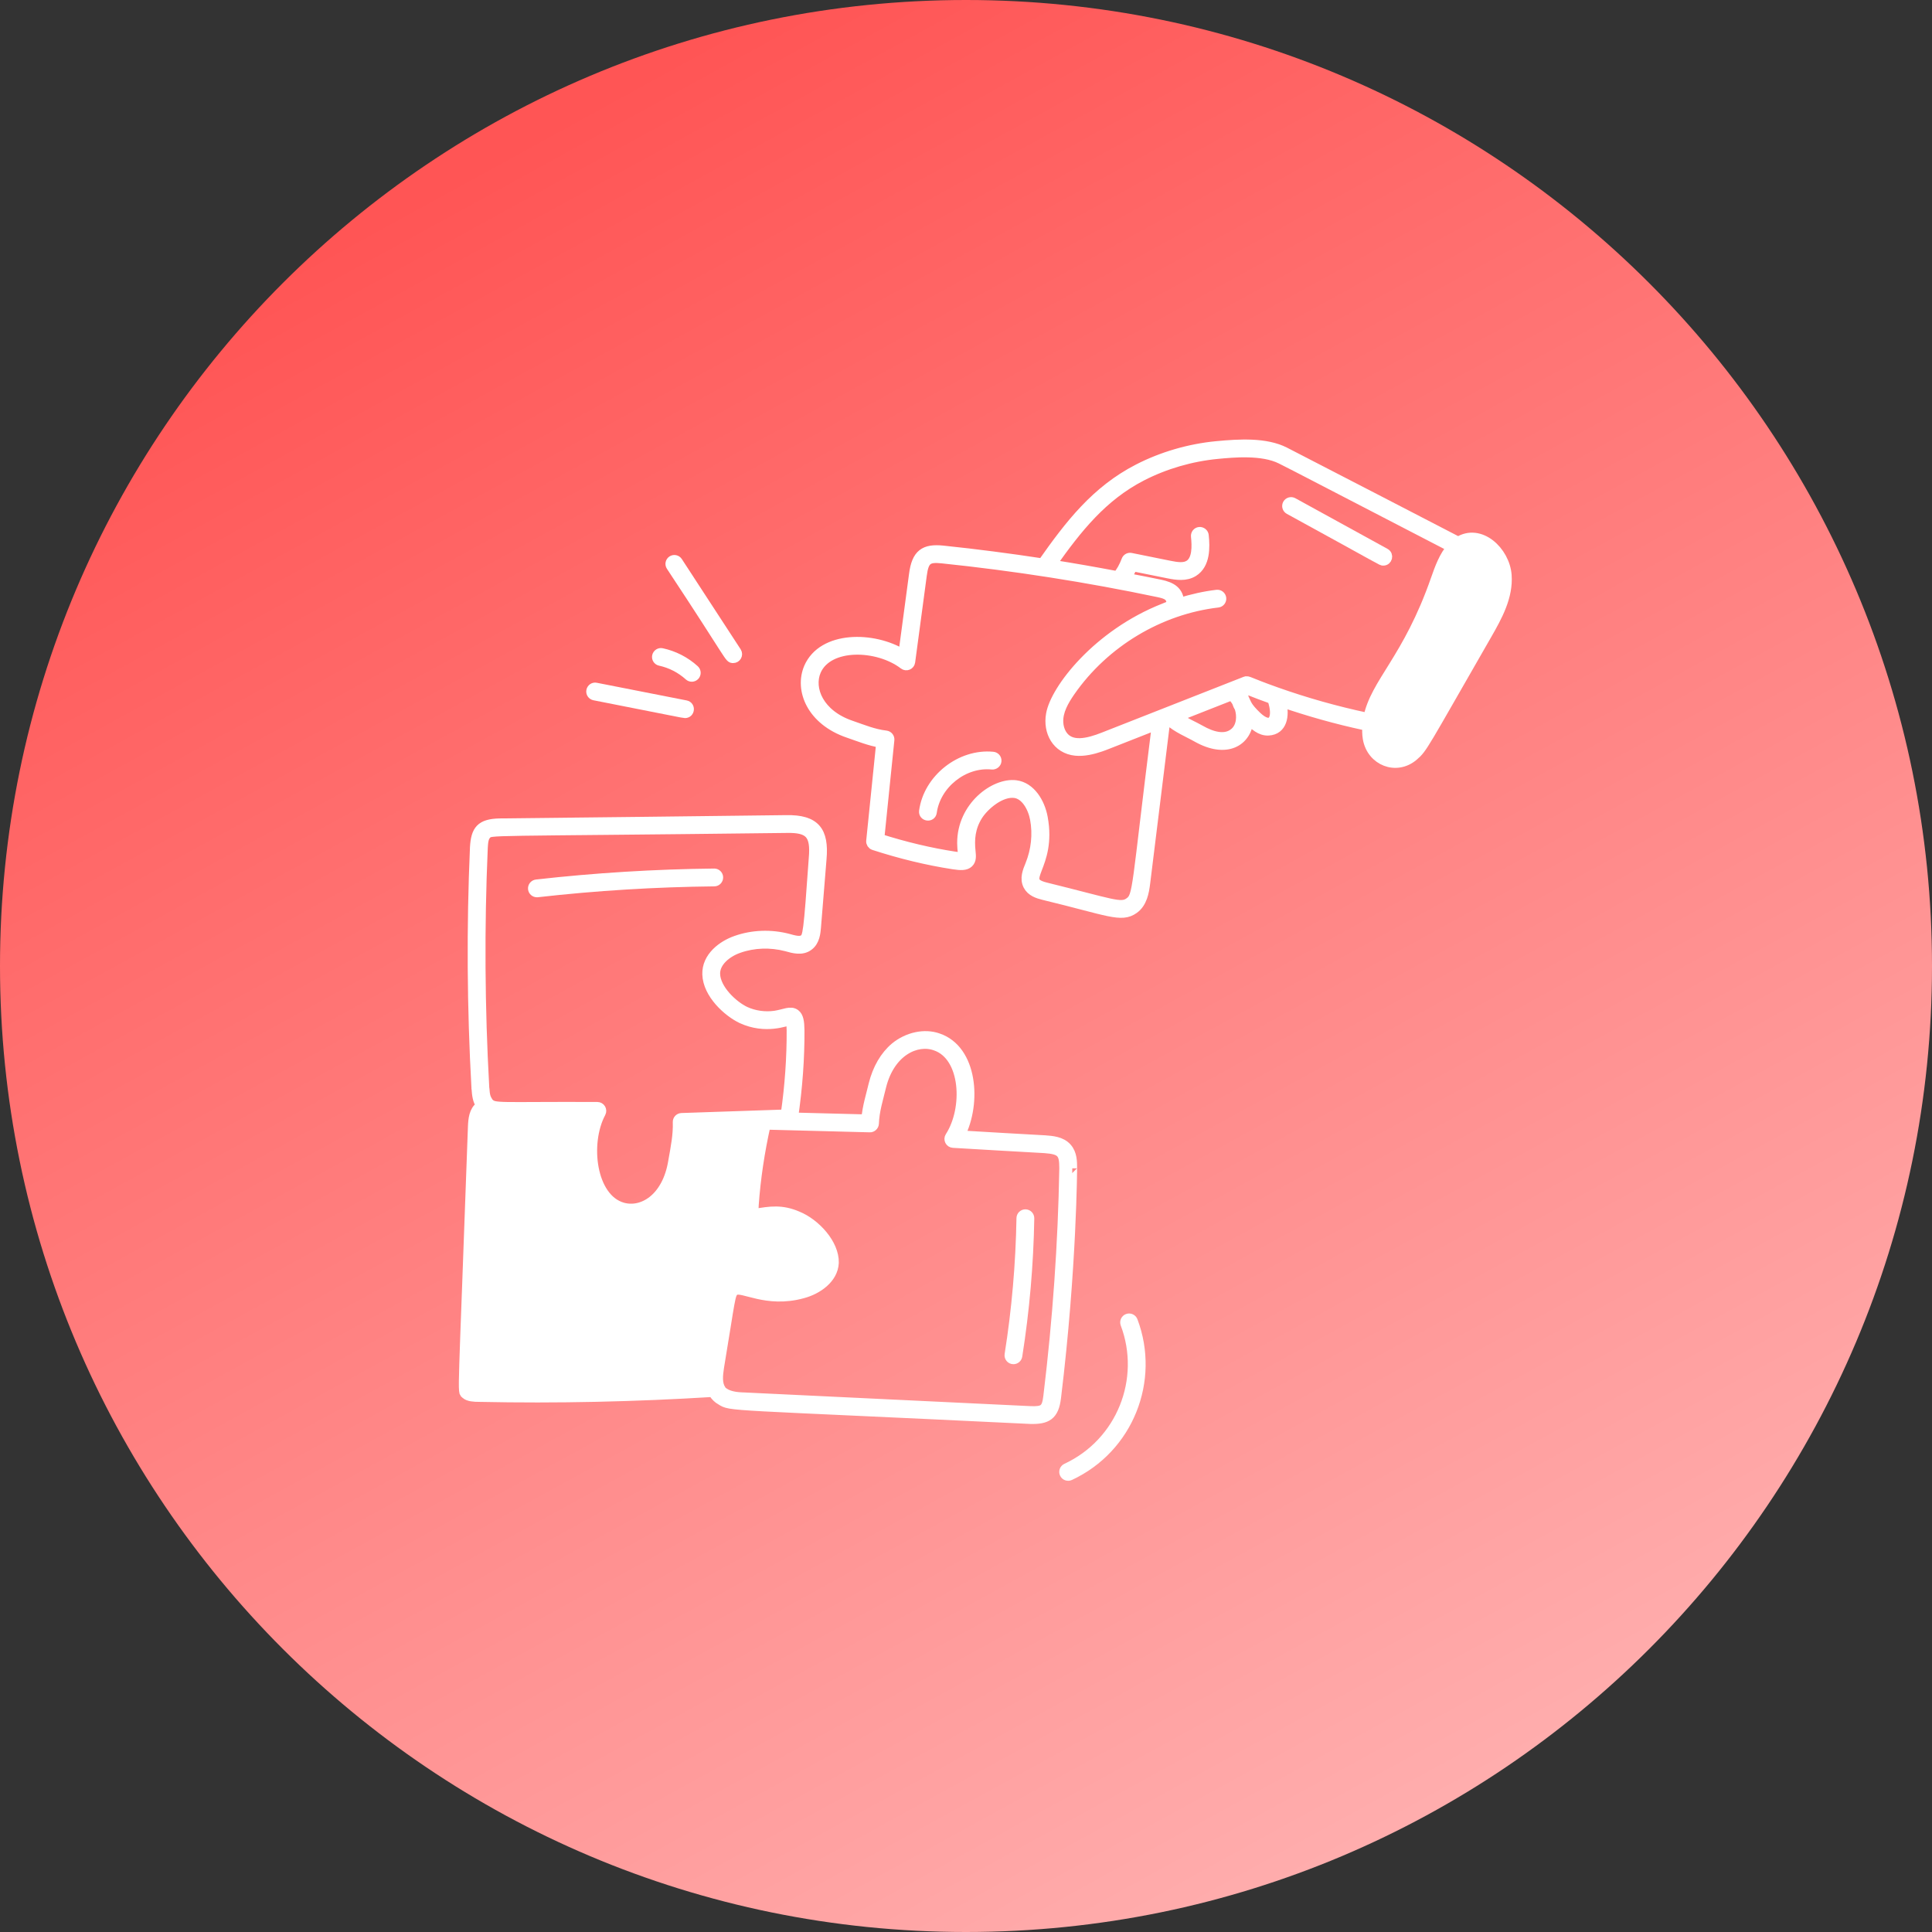 <svg xmlns="http://www.w3.org/2000/svg" width="100" height="100" viewBox="0 0 100 100" fill="none"><rect x="0" y="0" width="100" height="100" fill="#333333" stroke="none"/><path d="M0 50C0 22.386 22.386 0 50 0C77.614 0 100 22.386 100 50C100 77.614 77.614 100 50 100C22.386 100 0 77.614 0 50Z" fill="url(#paint0_linear_3002_4)"></path><path d="M52.455 70.361C52.557 70.361 52.647 70.287 52.664 70.183C53.035 67.838 53.245 65.442 53.284 63.06C53.286 62.943 53.194 62.847 53.077 62.845C53.076 62.845 53.074 62.845 53.073 62.845C52.959 62.845 52.864 62.937 52.862 63.052C52.823 65.415 52.616 67.792 52.247 70.117C52.227 70.245 52.325 70.361 52.455 70.361Z" fill="white" stroke="white" stroke-width="0.5"></path><path d="M27.791 46.193C27.798 46.193 27.806 46.193 27.815 46.192C30.842 45.849 33.923 45.66 36.972 45.628C37.088 45.627 37.181 45.531 37.18 45.415C37.179 45.299 37.085 45.206 36.969 45.206C36.968 45.206 36.968 45.206 36.967 45.206C33.904 45.238 30.809 45.429 27.767 45.773C27.651 45.786 27.568 45.891 27.581 46.006C27.593 46.114 27.684 46.193 27.791 46.193Z" fill="white" stroke="white" stroke-width="0.5"></path><path d="M71.599 29.026C71.816 29.026 71.89 28.735 71.7 28.63L66.927 26.007C66.827 25.952 66.697 25.988 66.641 26.09C66.585 26.193 66.622 26.321 66.725 26.377C71.747 29.127 71.494 29.026 71.599 29.026Z" fill="white" stroke="white" stroke-width="0.5"></path><path d="M55.198 75.994C55.093 76.043 55.047 76.168 55.096 76.274C55.145 76.38 55.272 76.425 55.376 76.376C58.419 74.962 59.801 71.444 58.639 68.372C58.599 68.263 58.475 68.208 58.367 68.25C58.258 68.291 58.204 68.412 58.245 68.522C59.328 71.392 58.04 74.673 55.198 75.994Z" fill="white" stroke="white" stroke-width="0.5"></path><path d="M30.764 36C34.959 36.823 35.369 36.918 35.456 36.918C35.71 36.918 35.745 36.549 35.496 36.5L30.845 35.586C30.733 35.559 30.62 35.638 30.598 35.752C30.575 35.867 30.65 35.977 30.764 36Z" fill="white" stroke="white" stroke-width="0.5"></path><path d="M34.164 34.21C34.723 34.331 35.242 34.598 35.664 34.981C35.75 35.059 35.883 35.054 35.963 34.967C36.041 34.88 36.034 34.747 35.948 34.669C35.471 34.235 34.885 33.934 34.253 33.798C34.145 33.773 34.028 33.846 34.003 33.96C33.978 34.074 34.051 34.186 34.164 34.21Z" fill="white" stroke="white" stroke-width="0.5"></path><path d="M37.95 34.071C38.116 34.071 38.218 33.885 38.127 33.745L35.081 29.072C35.017 28.974 34.886 28.948 34.789 29.01C34.692 29.074 34.664 29.205 34.728 29.302C37.912 34.117 37.73 34.071 37.95 34.071Z" fill="white" stroke="white" stroke-width="0.5"></path><path d="M43.912 37.944C44.483 38.138 44.995 38.354 45.602 38.455L45.084 43.531C45.074 43.63 45.134 43.722 45.229 43.753C46.62 44.205 48.005 44.539 49.345 44.745C49.733 44.805 49.984 44.81 50.139 44.662C50.292 44.516 50.269 44.306 50.244 44.062C50.178 43.447 50.227 42.832 50.61 42.221C50.955 41.674 51.805 40.961 52.523 41.053C53.084 41.123 53.456 41.797 53.565 42.394C53.709 43.172 53.625 44.002 53.314 44.77C53.184 45.082 53.023 45.471 53.21 45.832C53.378 46.152 53.719 46.259 54.024 46.335C57.392 47.147 58.031 47.52 58.692 47.05C59.125 46.742 59.226 46.185 59.286 45.687L60.316 37.348L60.486 37.281C60.909 37.68 61.548 37.933 61.944 38.161C63.489 39.035 64.544 38.373 64.634 37.247C64.922 37.54 65.238 37.846 65.659 37.821C66.372 37.782 66.505 37.053 66.331 36.346C67.737 36.828 69.187 37.239 70.658 37.552C70.699 37.56 70.734 37.544 70.77 37.531C70.75 37.763 70.748 37.996 70.789 38.232C70.993 39.387 72.274 39.895 73.166 39.132C73.656 38.714 73.635 38.646 76.965 32.854C77.51 31.905 78.075 30.879 77.992 29.772C77.9 28.531 76.61 27.318 75.479 28.033C75.392 27.988 67.19 23.74 66.495 23.389C65.509 22.892 64.159 22.972 62.972 23.084C61.559 23.22 60.156 23.628 58.914 24.266C56.727 25.389 55.371 27.143 53.958 29.154C52.244 28.893 50.524 28.668 48.808 28.49C47.846 28.389 47.438 28.672 47.301 29.727L46.747 33.866C45.211 32.919 42.581 32.892 41.858 34.559C41.368 35.705 42.001 37.293 43.912 37.944ZM63.917 37.902C63.415 38.353 62.68 38.092 62.153 37.794C61.789 37.585 61.286 37.379 60.925 37.109C61.009 37.075 63.287 36.181 63.751 35.997C63.851 36.098 63.939 36.21 64.013 36.331C64.062 36.479 64.091 36.536 64.154 36.644C64.285 37.047 64.264 37.59 63.917 37.902ZM65.049 37.071C64.533 36.57 64.546 36.454 64.397 36.156C64.351 36.027 64.33 35.895 64.333 35.769C64.4 35.743 64.466 35.717 64.533 35.691C64.966 35.865 65.407 36.032 65.847 36.189C66.205 37.191 65.839 37.824 65.049 37.071ZM77.085 28.725C76.738 30.545 75.83 32.272 74.527 33.589C74.33 33.788 74.024 33.491 74.223 33.289C75.467 32.032 76.334 30.383 76.666 28.645C76.721 28.367 77.139 28.449 77.085 28.725ZM59.107 24.641C60.302 24.028 61.652 23.635 63.012 23.504C63.826 23.426 65.345 23.281 66.305 23.766C67.576 24.408 66.926 24.084 75.134 28.331C74.743 28.766 74.51 29.401 74.309 29.978C72.858 34.144 71.177 35.316 70.809 37.182C70.787 37.168 70.773 37.145 70.746 37.139C69.158 36.801 67.588 36.359 66.079 35.824C64.546 35.282 64.606 35.209 64.454 35.268C64.346 35.311 57.028 38.188 57.115 38.154C56.339 38.458 55.396 38.712 54.961 37.996C54.857 37.825 54.796 37.615 54.785 37.39C54.758 36.81 55.072 36.272 55.4 35.796C57.166 33.256 60.022 31.548 63.037 31.196C63.152 31.183 63.235 31.078 63.221 30.962C63.207 30.846 63.099 30.763 62.987 30.777C62.34 30.852 61.689 31.003 61.044 31.201C61.019 30.589 60.633 30.373 60.05 30.25C59.467 30.127 58.879 30.017 58.292 29.904C58.417 29.727 58.527 29.543 58.623 29.316L60.455 29.685C60.905 29.776 61.376 29.844 61.773 29.597C62.394 29.208 62.379 28.336 62.314 27.714C62.303 27.599 62.194 27.518 62.082 27.526C61.966 27.538 61.882 27.642 61.894 27.758C61.947 28.268 61.969 28.976 61.549 29.239C61.286 29.405 60.92 29.348 60.539 29.272L58.535 28.867C58.433 28.845 58.332 28.902 58.296 28.999C58.163 29.346 58.031 29.578 57.838 29.815C56.706 29.601 55.57 29.4 54.428 29.221C55.764 27.332 57.068 25.688 59.107 24.641ZM42.245 34.726C42.871 33.288 45.441 33.371 46.782 34.401C46.911 34.501 47.098 34.421 47.119 34.262L47.72 29.781C47.826 28.949 48.039 28.837 48.765 28.91C52.513 29.299 56.281 29.889 59.963 30.663C60.431 30.761 60.648 30.868 60.626 31.328C60.497 31.373 60.372 31.429 60.244 31.479C56.799 32.834 54.612 35.684 54.392 36.973C54.23 37.879 54.701 38.77 55.676 38.866C56.099 38.907 56.561 38.797 56.962 38.66C57.246 38.562 57.239 38.556 59.869 37.524C58.789 46.108 58.915 46.374 58.448 46.706C58.01 47.016 57.579 46.775 54.127 45.925C52.681 45.566 54.459 44.905 53.98 42.317C53.839 41.549 53.351 40.731 52.576 40.634C51.485 40.498 49.782 41.741 49.793 43.647C49.794 43.826 49.81 43.979 49.824 44.107C49.835 44.21 49.849 44.338 49.856 44.35C49.838 44.359 49.758 44.382 49.41 44.328C48.144 44.134 46.837 43.823 45.521 43.404L46.043 38.295C46.055 38.181 45.972 38.078 45.858 38.064C45.212 37.989 44.666 37.755 44.049 37.544C42.395 36.982 41.848 35.655 42.245 34.726Z" fill="white" stroke="white" stroke-width="0.5"></path><path d="M48.239 42.041C48.438 40.587 49.882 39.428 51.355 39.581C51.463 39.589 51.575 39.508 51.586 39.392C51.598 39.276 51.513 39.173 51.397 39.161C49.722 38.995 48.049 40.314 47.821 41.984C47.783 42.259 48.2 42.323 48.239 42.041Z" fill="white" stroke="white" stroke-width="0.5"></path><path d="M24.82 72.311C28.823 72.395 32.883 72.305 36.921 72.054C36.935 72.081 36.941 72.11 36.958 72.136C37.004 72.242 37.18 72.411 37.309 72.474C37.87 72.818 37.348 72.681 53.327 73.453C54.179 73.476 54.562 73.275 54.67 72.328C55.492 65.604 55.501 60.307 55.501 60.471C55.501 60.135 55.501 59.716 55.227 59.41C54.933 59.074 54.447 59.04 54.089 59.014C52.622 58.934 51.157 58.848 49.698 58.761C50.557 57.086 50.344 54.332 48.553 53.729C47.855 53.482 46.985 53.667 46.329 54.203C45.799 54.649 45.413 55.314 45.21 56.126C45.075 56.7 44.885 57.286 44.832 57.932C43.892 57.909 44.262 57.918 41.062 57.835C41.286 56.299 41.398 54.78 41.389 53.318C41.382 52.893 41.343 52.62 41.164 52.485C40.918 52.298 40.612 52.49 40.115 52.566C39.581 52.64 39.043 52.563 38.569 52.346C37.936 52.044 37.047 51.207 37.024 50.419C37.003 49.791 37.62 49.294 38.241 49.079C39.009 48.807 39.882 48.776 40.703 48.991C41.064 49.094 41.516 49.221 41.858 48.955C42.181 48.716 42.219 48.279 42.242 48.016C42.338 46.812 42.428 45.781 42.532 44.455C42.658 43.019 42.204 42.414 40.697 42.441C35.659 42.502 30.766 42.561 25.838 42.612C24.893 42.641 24.625 42.954 24.575 43.865C24.396 47.983 24.421 52.163 24.651 56.278C24.651 56.315 24.651 56.371 24.66 56.376C24.678 56.654 24.713 56.973 24.88 57.194C24.886 57.208 24.9 57.219 24.907 57.233C24.886 57.247 24.857 57.253 24.837 57.268C24.529 57.507 24.487 57.917 24.47 58.319C23.956 72.817 23.91 71.978 24.111 72.166C24.256 72.294 24.538 72.311 24.82 72.311ZM26.588 68.886C26.58 68.997 26.494 69.082 26.392 69.091H26.366C26.247 69.091 26.153 68.988 26.161 68.869L26.477 61.24C26.486 61.121 26.563 61.035 26.699 61.035C26.819 61.044 26.913 61.138 26.904 61.257L26.588 68.886ZM45.026 58.359C45.127 58.367 45.237 58.272 45.242 58.156C45.266 57.476 45.465 56.882 45.62 56.226C46.074 54.411 47.442 53.783 48.414 54.128C49.991 54.659 50.111 57.384 49.168 58.836C49.079 58.975 49.173 59.152 49.333 59.162C50.904 59.255 52.485 59.349 54.062 59.435C54.957 59.498 55.079 59.689 55.079 60.47C55.012 64.36 54.733 68.332 54.252 72.278C54.172 72.959 54.014 73.052 53.344 73.032C48.323 72.789 43.371 72.558 38.517 72.323C38.11 72.314 37.634 72.263 37.347 71.974C37.34 71.954 37.331 71.935 37.32 71.918C37.115 71.623 37.164 71.172 37.225 70.775C37.831 67.154 37.784 66.962 38.036 66.8C38.409 66.565 39.655 67.473 41.539 66.954C42.322 66.749 43.128 66.178 43.166 65.364C43.196 64.388 42.204 63.315 41.279 62.943C40.476 62.597 39.876 62.675 39.038 62.827C39.028 62.811 38.995 62.728 39.022 62.357C39.119 61.001 39.325 59.617 39.638 58.22C39.671 58.222 39.718 58.231 39.738 58.222C41.504 58.265 43.26 58.316 45.026 58.359ZM24.997 43.885C25.012 43.593 25.038 43.339 25.179 43.198C25.44 42.948 24.718 43.056 40.703 42.863C41.906 42.836 42.219 43.184 42.112 44.419C41.836 48.361 41.798 48.476 41.604 48.619C41.427 48.756 41.103 48.666 40.804 48.582C39.908 48.345 38.947 48.38 38.102 48.68C37.392 48.926 36.572 49.533 36.602 50.432C36.632 51.442 37.664 52.382 38.39 52.727C39.633 53.298 40.678 52.85 40.905 52.816C40.917 52.833 40.96 52.917 40.967 53.323C40.975 54.732 40.873 56.196 40.661 57.678C40.929 57.669 35.497 57.853 35.277 57.86C35.161 57.864 35.069 57.962 35.073 58.078C35.096 58.741 34.971 59.352 34.836 60.121C34.52 62.045 33.234 62.788 32.217 62.49C30.605 62.021 30.257 59.185 31.105 57.598C31.181 57.455 31.076 57.288 30.919 57.288C25.743 57.266 25.602 57.385 25.304 57.079C25.303 57.078 25.247 56.991 25.247 56.991C25.066 56.741 25.098 56.35 25.073 56.266C24.843 52.154 24.818 47.987 24.997 43.885Z" fill="white" stroke="white" stroke-width="0.5"></path><defs><linearGradient id="paint0_linear_3002_4" x1="76.17" y1="100" x2="25.67" y2="8" gradientUnits="userSpaceOnUse"><stop stop-color="#FFB3B3"></stop><stop offset="1" stop-color="#FF5555"></stop></linearGradient></defs></svg>